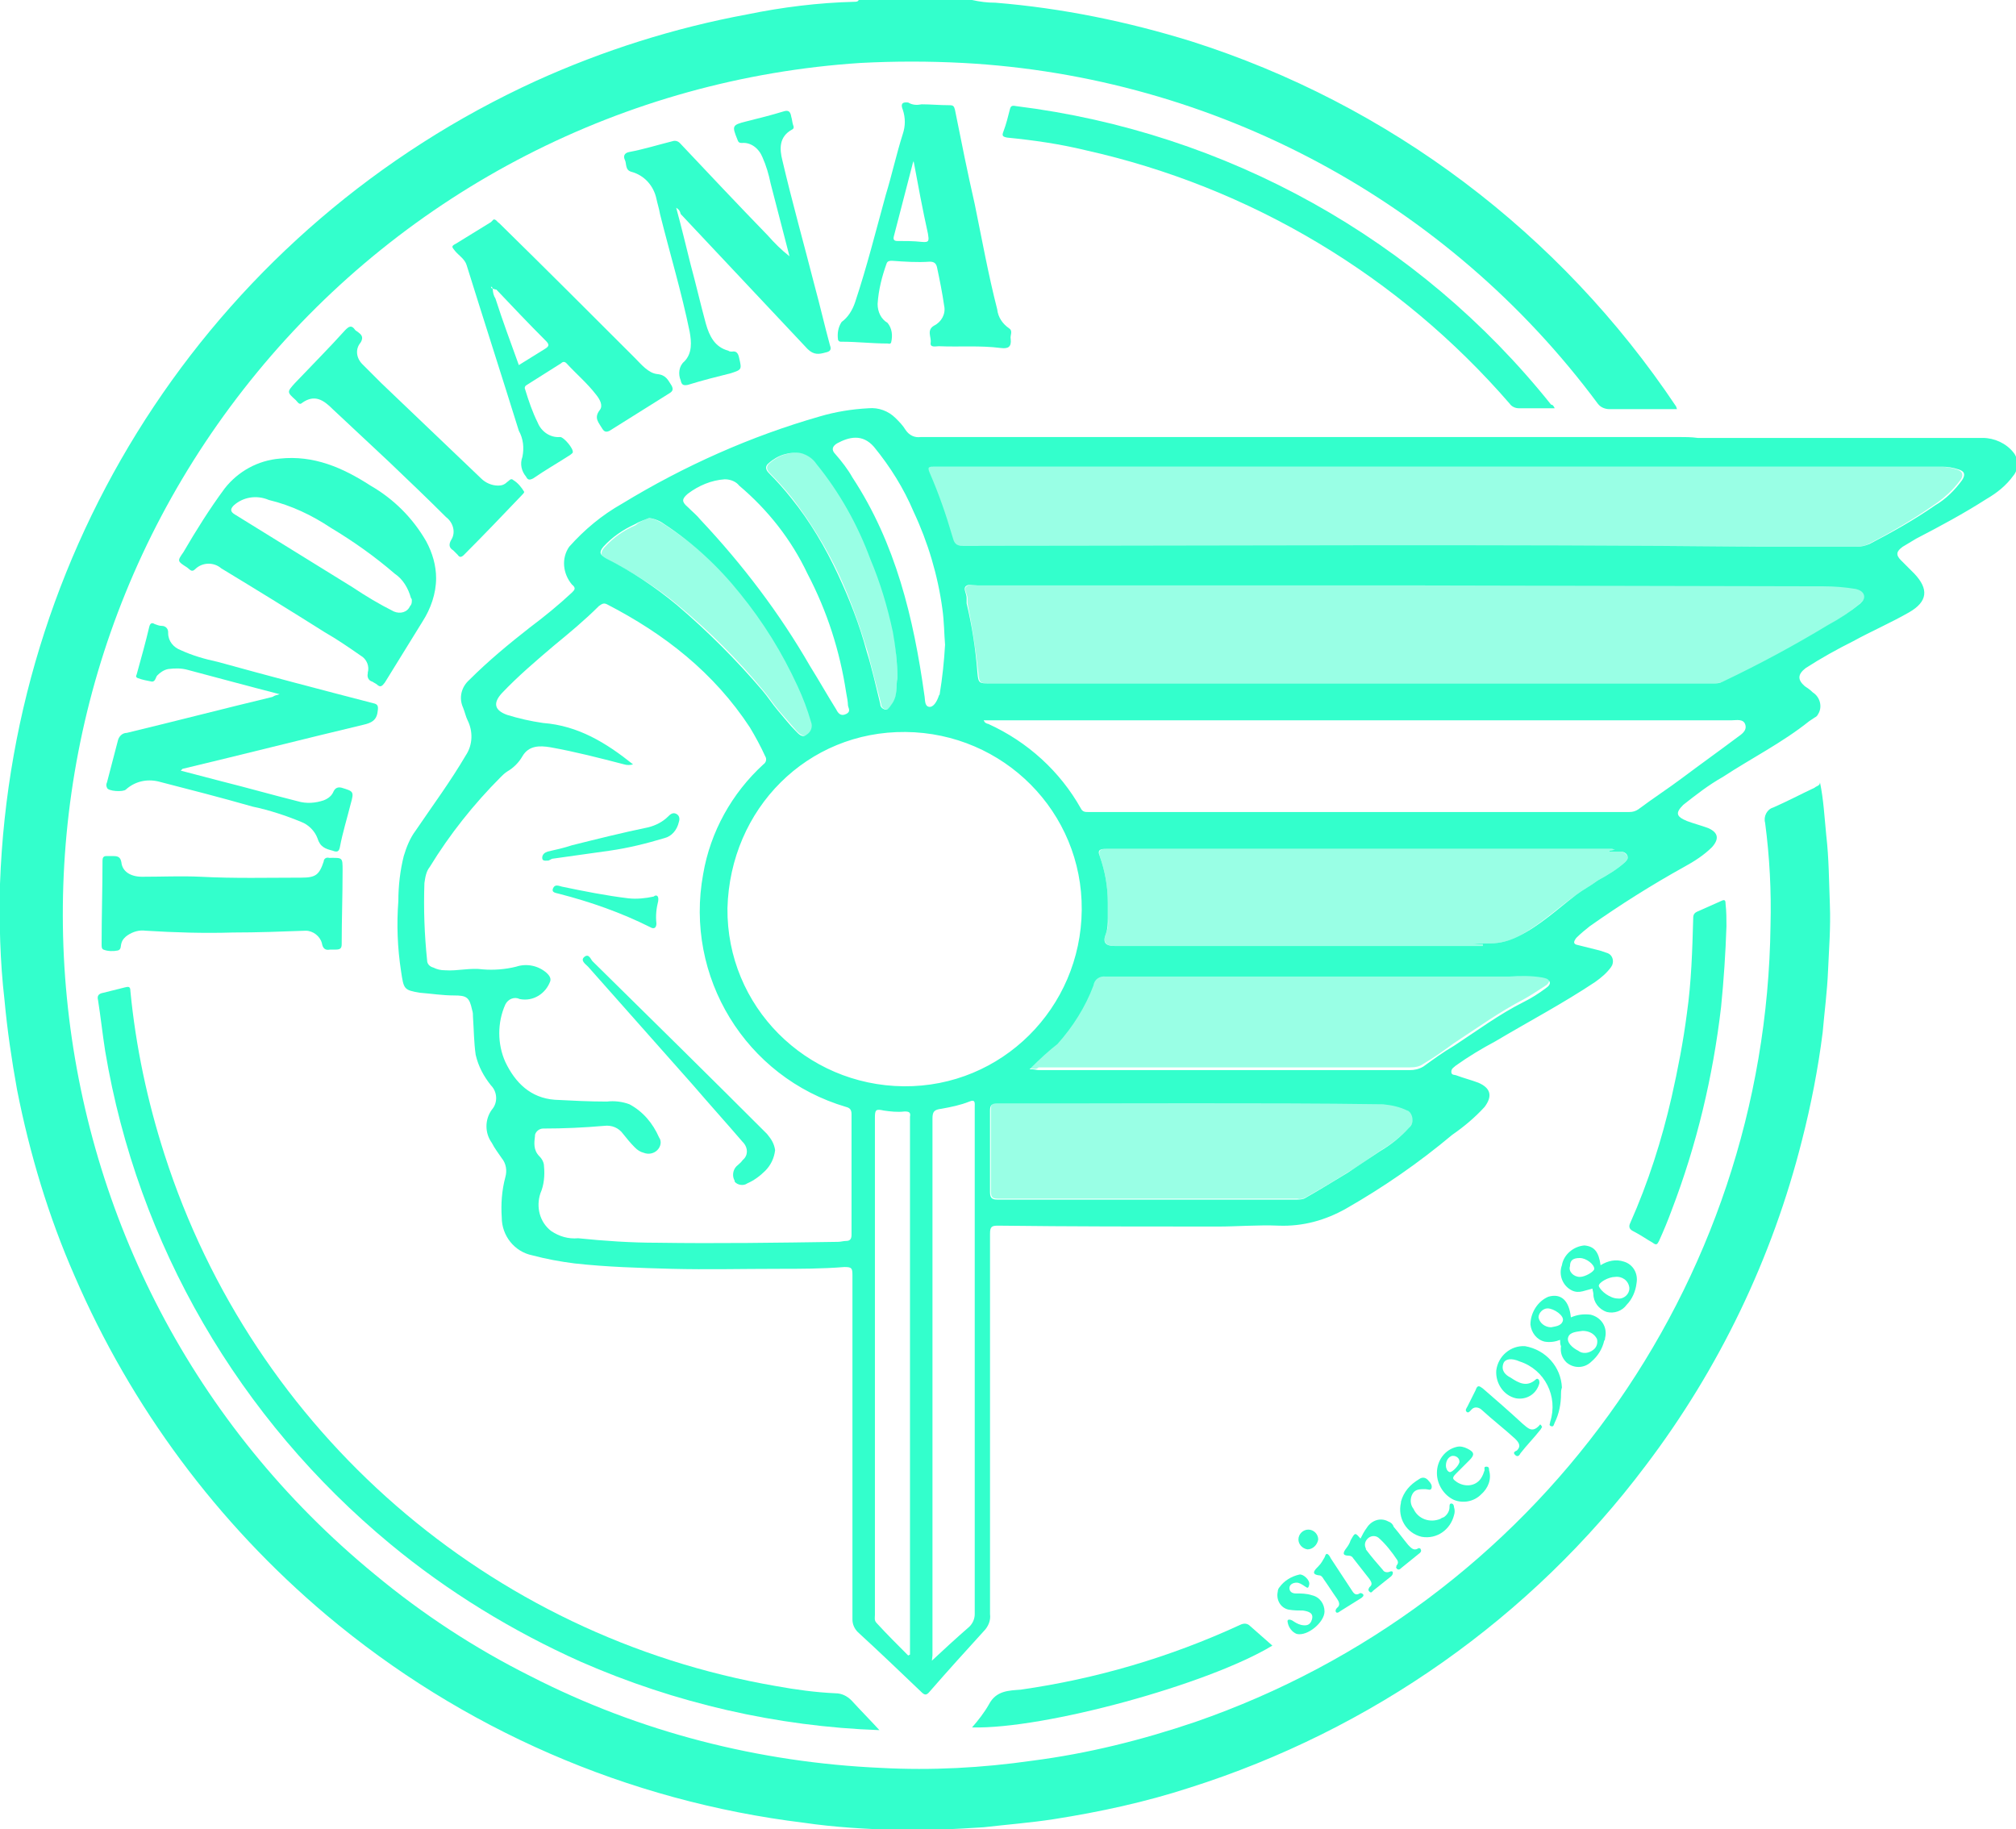 <?xml version="1.0" encoding="utf-8"?>
<!-- Generator: Adobe Illustrator 27.0.0, SVG Export Plug-In . SVG Version: 6.00 Build 0)  -->
<svg version="1.1" id="Calque_1" xmlns="http://www.w3.org/2000/svg" xmlns:xlink="http://www.w3.org/1999/xlink" x="0px" y="0px"
	 viewBox="0 0 224.2 203.4" style="enable-background:new 0 0 224.2 203.4;" xml:space="preserve">
<style type="text/css">
	.st0{fill:#33FFCC;}
	.st1{opacity:0.5;}
</style>
<g id="Calque_2_00000020357817759224304790000007684823296107821447_">
	<g id="Logo-Design">
		<g id="Indiana">
			<path class="st0" d="M202.4,87c0.4,1.9,0.5,3.9,0.7,5.9c0.3,2.6,0.3,5.1,0.4,7.7s-0.1,4.9-0.2,7.3s-0.4,4.6-0.6,6.9
				c-0.5,4-1.3,8.1-2.3,12c-3.3,13.1-9.2,25.4-17.4,36.2c-12.7,16.9-30.5,29.4-50.7,35.8c-4.9,1.6-10,2.7-15.1,3.5
				c-2.6,0.4-5.2,0.6-7.8,0.9c-3.2,0.2-6.4,0.4-9.7,0.3c-3.4-0.1-6.9-0.3-10.3-0.8c-19.6-2.4-38-10.4-53.1-23.1
				c-12.1-10.2-21.7-23.1-28-37.7c-2.9-6.6-5-13.6-6.4-20.7c-0.6-3.3-1.1-6.7-1.4-10c-0.5-4.3-0.6-8.6-0.5-12.9
				C1.4,59.6,24.4,25.1,59.6,9C67.1,5.6,75,3.1,83.1,1.6C87,0.8,91,0.3,95,0.2c0.2,0,0.4,0,0.5-0.2h12.6c0.9,0.2,1.7,0.3,2.6,0.3
				c7.4,0.6,14.7,2.1,21.8,4.3c22,7,41,21.3,53.9,40.6l0.1,0.3c-2.5,0-5,0-7.5,0c-0.5,0-1-0.2-1.3-0.6C161,22.4,135.1,8.5,107.1,7
				c-3.8-0.2-7.6-0.2-11.4,0C69.5,8.7,45.2,21.2,28.6,41.4C-4.7,81.9,1.1,141.8,41.7,175.1c5.3,4.4,11.1,8.2,17.3,11.3
				c12.1,6.2,25.4,9.6,39,10.2c5.6,0.3,11.2,0,16.8-0.8c6.2-0.8,12.2-2.3,18.1-4.3c37.9-13.1,63.5-48.5,64-88.6
				c0.1-3.8-0.1-7.6-0.6-11.4c-0.2-0.7,0.2-1.5,0.9-1.7c0,0,0,0,0,0c1.6-0.7,3.1-1.5,4.6-2.2C202,87.4,202.4,87.4,202.4,87z"/>
			<path class="st0" d="M201.2,80.2c-3,2.4-6.4,4.1-9.6,6.2c-1.6,0.9-3,2-4.4,3.1c-0.9,0.9-0.8,1.3,0.4,1.8c0.8,0.3,1.6,0.5,2.4,0.8
				c1.1,0.5,1.2,1.2,0.4,2.1c-0.9,0.9-2,1.6-3.1,2.2c-3.6,2-7.1,4.2-10.5,6.6c-0.5,0.4-1,0.8-1.5,1.3c-0.3,0.4-0.4,0.7,0.2,0.8
				c0.8,0.2,1.6,0.4,2.4,0.6c0.3,0.1,0.6,0.2,0.9,0.3c0.5,0.2,0.7,0.8,0.5,1.3c0,0.1-0.1,0.1-0.1,0.2c-0.5,0.7-1.1,1.2-1.8,1.7
				c-3.6,2.4-7.4,4.4-11.1,6.6c-1.5,0.8-3,1.7-4.4,2.7c-0.2,0.2-0.5,0.3-0.5,0.7s0.4,0.3,0.6,0.4c0.8,0.3,1.6,0.5,2.4,0.8
				c1.4,0.6,1.6,1.5,0.7,2.7c-1.1,1.2-2.3,2.2-3.6,3.1c-3.7,3.1-7.6,5.8-11.8,8.2c-2.3,1.3-4.8,2-7.5,1.9c-2.3-0.1-4.6,0.1-6.8,0.1
				c-8.1,0-16.3,0-24.4-0.1c-0.7,0-0.9,0.1-0.9,0.9c0,14.1,0,28.2,0,42.3c0.1,0.7-0.2,1.4-0.7,1.9c-2,2.2-4,4.4-6,6.7
				c-0.4,0.5-0.6,0.4-1,0c-2.3-2.2-4.6-4.4-7-6.6c-0.4-0.4-0.6-0.9-0.6-1.4c0-12.8,0-25.5,0-38.3c0-0.8-0.1-0.9-0.9-0.9
				c-2.5,0.2-4.9,0.2-7.4,0.2c-3.9,0-7.9,0.1-11.8,0c-3.6-0.1-7.2-0.2-10.8-0.6c-1.6-0.2-3.2-0.5-4.7-0.9c-2-0.4-3.4-2.2-3.4-4.2
				c-0.1-1.5,0-3,0.4-4.5c0.2-0.7,0.1-1.5-0.4-2.1c-0.4-0.6-0.8-1.1-1.1-1.7c-0.8-1.1-0.8-2.6,0-3.7c0.7-0.8,0.6-2-0.1-2.7
				c-0.8-1-1.4-2.1-1.7-3.4c-0.2-1.4-0.2-2.8-0.3-4.2c0-0.3,0-0.5-0.1-0.8c-0.3-1.4-0.6-1.6-2-1.6c-1.3,0-2.5-0.2-3.8-0.3
				c-1.8-0.3-1.8-0.4-2.1-2.4c-0.4-2.6-0.5-5.2-0.3-7.8c0-1.7,0.2-3.4,0.6-5c0.3-1,0.7-2,1.3-2.8c1.9-2.8,3.9-5.5,5.6-8.4
				c0.8-1.2,0.8-2.7,0.2-3.9c-0.2-0.4-0.3-0.9-0.5-1.4c-0.5-1.1-0.2-2.3,0.7-3.1c2.1-2.1,4.4-4,6.7-5.8c1.6-1.2,3.2-2.5,4.7-3.9
				c0.3-0.3,0.5-0.5,0-0.9c-1-1.2-1.2-2.9-0.3-4.2c1.7-1.9,3.6-3.5,5.9-4.8c6.9-4.2,14.3-7.5,22-9.7c1.7-0.5,3.5-0.8,5.4-0.9
				c1.1-0.1,2.2,0.3,3,1.1c0.4,0.4,0.8,0.8,1.1,1.3c0.4,0.6,1,0.9,1.7,0.8c25.9,0,51.9,0,77.9,0h6.4c0.7,0,1.4,0,2.1,0.1h13.9h17.8
				c1.3,0,2.6,0.6,3.4,1.6c0.6,0.7,0.6,1.9,0,2.6c-0.8,1.1-1.8,1.9-3,2.6c-2.5,1.6-5.1,3-7.8,4.4c-0.5,0.3-1,0.6-1.5,0.9
				c-0.7,0.5-0.8,0.9-0.2,1.5s1,1,1.5,1.5c1.6,1.7,1.5,3.1-0.6,4.3s-4.2,2.1-6.2,3.2c-1.8,0.9-3.6,1.9-5.3,3c-0.9,0.7-0.9,1.3-0.1,2
				c0.3,0.2,0.6,0.4,0.9,0.7c0.8,0.5,1.1,1.6,0.6,2.4c-0.1,0.2-0.2,0.3-0.4,0.4L201.2,80.2z M70.4,85c-0.3,0.1-0.7,0.1-1,0
				c-2.7-0.7-5.4-1.4-8.2-1.9c-1.2-0.2-2.4-0.2-3.1,1c-0.4,0.7-1,1.3-1.7,1.7c-0.3,0.2-0.5,0.4-0.7,0.6c-3,3-5.7,6.4-7.9,10
				c-0.4,0.5-0.5,1.1-0.6,1.8c-0.1,2.9,0,5.7,0.3,8.6c0,0.4,0.3,0.7,0.7,0.8c0.4,0.2,0.8,0.3,1.3,0.3c1.4,0.1,2.8-0.3,4.2-0.1
				c1.2,0.1,2.5,0,3.7-0.3c1.2-0.4,2.5-0.1,3.4,0.7c0.2,0.2,0.5,0.5,0.4,0.9c-0.5,1.4-1.9,2.3-3.4,2c-0.6-0.3-1.3,0-1.6,0.6
				c-0.9,2-0.9,4.4,0,6.4c1.1,2.3,2.8,4,5.5,4.2c1.9,0.1,3.9,0.2,5.8,0.2c0.8-0.1,1.7,0,2.5,0.3c1.5,0.8,2.6,2.1,3.3,3.7
				c0.3,0.4,0.2,1-0.2,1.4c-0.4,0.4-1,0.5-1.5,0.3c-0.4-0.1-0.7-0.3-1-0.6c-0.5-0.5-0.9-1-1.3-1.5c-0.5-0.7-1.3-1-2.1-0.9
				c-2.3,0.2-4.5,0.3-6.8,0.3c-0.4,0-0.8,0.3-0.9,0.7c0,0,0,0,0,0.1c-0.1,0.8-0.2,1.6,0.5,2.3c0.3,0.3,0.5,0.7,0.5,1.1
				c0.1,1,0,2.1-0.4,3c-0.5,1.5-0.1,3.2,1.2,4.2c0.9,0.6,1.9,0.9,3,0.8c2.9,0.3,5.9,0.5,8.8,0.5c6.7,0.1,13.4,0,20.1-0.1
				c0.3,0,0.6-0.1,0.9-0.1c0.5,0,0.6-0.3,0.6-0.7c0-4.5,0-9,0-13.4c0-0.5-0.2-0.7-0.6-0.8c-11.2-3.3-18-14.5-15.9-25.9
				c0.8-4.7,3.2-9,6.7-12.2c0.3-0.2,0.4-0.6,0.2-0.9c-0.5-1.1-1.1-2.2-1.7-3.2c-4-6.1-9.5-10.4-15.9-13.7c-0.4-0.2-0.6,0-0.9,0.2
				c-1.6,1.6-3.3,3-5,4.4c-2,1.7-4,3.4-5.8,5.3c-1,1.1-0.8,1.9,0.6,2.4c1.3,0.4,2.6,0.7,4,0.9C64.3,80.7,67.4,82.6,70.4,85z
				 M80.9,101c-0.1,10.9,8.7,19.7,19.6,19.8c10.9,0.1,19.7-8.7,19.8-19.6c0.1-10.9-8.7-19.7-19.6-19.8C89.8,81.3,81.2,89.9,80.9,101
				z M156.3,65.1h-47.6c-0.4,0-1-0.2-1.3,0.1s0.1,0.8,0.1,1.3c0,0.2,0,0.4,0,0.6c0.6,2.5,1,5.1,1.2,7.7c0.1,1.2,0.2,1.2,1.4,1.2
				h80.4c0.4,0,0.7,0,1.1-0.2c4-1.9,7.9-4,11.7-6.3c1.3-0.7,2.5-1.5,3.6-2.4c0.2-0.2,0.5-0.5,0.4-0.9s-0.5-0.6-0.9-0.7
				c-1.2-0.2-2.4-0.3-3.6-0.3L156.3,65.1z M146.6,51.9h-16.8c-8.7,0-17.3,0-25.9,0c-0.6,0-0.8,0-0.5,0.7c1,2.3,1.8,4.6,2.5,7
				c0.2,0.7,0.3,1.1,1.2,1.1c29.6,0,59.2-0.2,88.8,0.1c3.5,0,7.1,0,10.6,0c0.5,0,0.9-0.1,1.4-0.3c2.5-1.3,5-2.7,7.3-4.3
				c1.2-0.7,2.2-1.7,3-2.8c0.4-0.6,0.3-1-0.4-1.2c-0.6-0.2-1.2-0.3-1.8-0.3c-9.1,0-18.3,0-27.4,0L146.6,51.9z M109.4,80.1
				c0,0.1,0.1,0.1,0.1,0.2c0.1,0.1,0.3,0.2,0.4,0.2c4.4,2,8,5.3,10.3,9.4c0.2,0.4,0.5,0.4,0.8,0.4c20.1,0,40.2,0,60.2,0
				c0.4,0,0.7-0.1,1-0.3c1.6-1.2,3.3-2.3,4.9-3.5c2-1.5,4.1-3,6.1-4.5c0.4-0.3,1.1-0.7,0.9-1.4s-1-0.5-1.5-0.5L109.4,80.1
				L109.4,80.1z M179.6,94.5L179.6,94.5l-0.3-0.1c-11.3,0-22.5,0-33.8,0c-7.5,0-15,0-22.5,0c-0.6,0-1,0.1-0.7,0.8
				c0.6,1.7,0.9,3.4,0.9,5.2c0,0.6,0,1.2,0,1.7c0,0.6,0,1.1-0.2,1.7c-0.4,1-0.1,1.4,1,1.4h40.2h0.7V105h-1.2
				c0.7-0.1,1.4-0.1,2.1-0.1c1.1,0,2.1-0.3,3.1-0.8c2.4-1.2,4.3-3,6.4-4.6c0.8-0.6,1.6-1,2.4-1.6c1.1-0.6,2.1-1.2,3-2
				c0.2-0.2,0.4-0.4,0.3-0.7c-0.1-0.3-0.4-0.5-0.8-0.5c-0.4,0-0.8,0-1.2,0v-0.1L179.6,94.5z M114.5,118.9c0.5,0,0.8,0.1,1,0.1
				c13.8,0,27.5,0,41.3,0c0.5,0,1-0.1,1.5-0.4c1.1-0.8,2.2-1.6,3.4-2.3c2.6-1.7,5-3.5,7.8-4.9c0.8-0.4,1.6-0.9,2.4-1.5
				c0.3-0.2,0.6-0.5,0.4-0.8s-0.4-0.3-0.8-0.4c-1.2-0.2-2.5-0.2-3.7-0.1c-14.9,0-29.8,0-44.8,0c-0.7-0.1-1.3,0.3-1.4,1c0,0,0,0,0,0
				c-0.9,2.4-2.3,4.6-4,6.5C116.7,116.8,115.7,117.7,114.5,118.9z M132.4,122.7L132.4,122.7c-7.2,0-14.4,0-21.5,0
				c-0.6,0-0.8,0.2-0.8,0.8c0,3,0,6,0,9c0,0.6,0.1,0.9,0.8,0.9c11.1,0,22.2,0,33.3,0c0.3,0,0.7,0,1-0.2c1.6-0.9,3.2-1.9,4.7-2.8
				c1.2-0.8,2.4-1.6,3.6-2.4c1.2-0.7,2.3-1.6,3.2-2.6c0.5-0.4,0.5-1.2,0.1-1.7c-0.1-0.1-0.2-0.2-0.3-0.2c-0.8-0.4-1.7-0.6-2.7-0.7
				C146.6,122.7,139.5,122.7,132.4,122.7z M103.6,185l-0.1-0.2c1.4-1.3,2.8-2.6,4.3-3.9c0.4-0.4,0.6-0.9,0.6-1.4
				c0-13.9,0-27.7,0-41.6v-14.8c0-0.4,0.1-0.9-0.6-0.6c-1,0.4-2,0.6-3.1,0.8c-0.8,0.1-1,0.3-1,1.1c0,19.9,0,39.8,0,59.7L103.6,185z
				 M101,184.1l0.2-0.1v-59.3c0-0.2,0-0.3,0-0.5c0.1-0.5-0.1-0.6-0.6-0.6c-0.8,0.1-1.6,0-2.3-0.1c-0.9-0.2-1-0.1-1,0.8v38.2
				c0,5.7,0,11.4,0,17.1c0,0.3-0.1,0.6,0.2,0.9C98.6,181.7,99.8,182.9,101,184.1L101,184.1z M72.2,57.6c-0.5,0.2-1.1,0.4-1.6,0.7
				c-1.3,0.6-2.5,1.4-3.5,2.5c-0.5,0.6-0.4,0.9,0.3,1.3c2.8,1.4,5.5,3.2,7.9,5.2c3.4,2.9,6.6,6.1,9.5,9.5c0.6,0.7,1.1,1.5,1.7,2.2
				s1.3,1.6,2,2.3c0.3,0.3,0.7,0.8,1.2,0.4c0.5-0.3,0.7-0.9,0.5-1.4c-0.4-1.4-0.9-2.7-1.5-4c-1.7-3.7-3.8-7.1-6.4-10.3
				c-2.4-3-5.2-5.6-8.4-7.7C73.5,58,72.9,57.7,72.2,57.6z M80.6,53.3c-1.5,0.1-2.9,0.7-4.1,1.6c-0.7,0.6-0.7,0.9,0,1.5
				c0.5,0.5,1,0.9,1.4,1.4c4.7,5,8.8,10.4,12.2,16.3c1,1.6,1.9,3.2,2.9,4.8c0.2,0.4,0.5,0.8,1.1,0.5s0.2-0.7,0.2-1s-0.1-0.9-0.2-1.4
				c-0.7-4.6-2.1-9-4.3-13.2c-1.8-3.8-4.4-7.1-7.6-9.8C81.9,53.6,81.3,53.3,80.6,53.3z M105.1,71.7c-0.1-1.2-0.1-2.6-0.3-4
				c-0.5-3.7-1.6-7.4-3.2-10.8c-1.1-2.6-2.6-5-4.4-7.2c-1.3-1.5-2.8-1.1-4.1-0.4c-0.5,0.3-0.7,0.7-0.2,1.2c0.7,0.8,1.4,1.7,1.9,2.6
				c4.8,7.3,6.8,15.6,8,24.2c0.1,0.5,0,1.2,0.5,1.3s0.9-0.6,1.1-1.2c0-0.1,0.1-0.1,0.1-0.2C104.8,75.4,105,73.5,105.1,71.7z
				 M99.8,75.4c0-1.7-0.2-3.4-0.5-5.1c-0.6-2.8-1.4-5.5-2.5-8.1c-1.4-3.8-3.4-7.4-6-10.6c-0.4-0.6-1-1-1.7-1.2
				c-1.3-0.2-2.6,0.2-3.6,1.1c-0.4,0.3-0.4,0.7,0,1.1c0.9,0.9,1.7,1.8,2.5,2.8c2.1,2.6,3.8,5.5,5.2,8.5c1.3,2.8,2.4,5.6,3.2,8.6
				c0.6,1.9,1,3.8,1.5,5.8c0,0.3,0.2,0.5,0.5,0.6c0.3,0.1,0.5-0.2,0.7-0.5C99.9,77.4,99.6,76.3,99.8,75.4z"/>
			<path class="st0" d="M97.8,192.4c-11.4-0.4-22.7-3-33.2-7.6c-7.6-3.4-14.8-7.8-21.2-13.1c-16.8-13.9-28.1-33.3-31.7-54.8
				c-0.3-1.9-0.5-3.8-0.8-5.7c-0.1-0.4,0-0.7,0.6-0.8c0.8-0.2,1.6-0.4,2.4-0.6c0.4-0.1,0.6-0.1,0.6,0.4c0.6,6.2,1.9,12.3,3.8,18.2
				c9.9,30.8,36.1,53.6,68,59.1c2.2,0.4,4.4,0.7,6.6,0.8c0.7,0,1.3,0.3,1.8,0.8C95.7,190.2,96.7,191.2,97.8,192.4z"/>
			<path class="st0" d="M48.5,64.3c0,1.7-0.6,3.4-1.5,4.8c-1.4,2.3-2.8,4.5-4.2,6.8c-0.3,0.4-0.5,0.6-0.9,0.2
				c-0.2-0.1-0.3-0.2-0.5-0.3c-0.4-0.1-0.6-0.5-0.5-0.9c0,0,0-0.1,0-0.1c0.2-0.7-0.1-1.5-0.8-1.9c-1.3-0.9-2.6-1.8-4-2.6
				c-3.8-2.4-7.7-4.8-11.5-7.1c-0.8-0.7-2.1-0.7-2.9,0.1c-0.4,0.4-0.6,0-0.9-0.2c-1.1-0.7-1.1-0.7-0.4-1.7c1.4-2.4,2.9-4.8,4.6-7.1
				c1.5-1.9,3.7-3.1,6.1-3.3c3.8-0.4,7,1,10.1,3c2.6,1.5,4.7,3.6,6.2,6.2C48.1,61.5,48.5,62.9,48.5,64.3z M45.8,66.7
				c0-0.1-0.1-0.2-0.1-0.2c-0.3-1.1-0.9-2.1-1.8-2.7c-2.2-1.9-4.6-3.6-7.1-5.1c-2.1-1.4-4.4-2.5-6.9-3.1C28.5,55,27,55.3,26,56.2
				c-0.4,0.4-0.4,0.7,0.1,1c4.4,2.7,8.7,5.4,13.1,8.1c1.5,1,3,1.9,4.6,2.7c0.7,0.3,1.5,0.1,1.8-0.6C45.8,67.2,45.8,67,45.8,66.7z"/>
			<path class="st0" d="M31.1,77.2c-3.5-0.9-6.8-1.8-10.2-2.7c-0.7-0.2-1.4-0.2-2.2-0.1c-0.5,0.1-0.9,0.4-1.2,0.7
				c-0.2,0.2-0.2,0.7-0.6,0.7c-0.5-0.1-1.1-0.2-1.6-0.4c-0.2-0.1-0.2-0.2-0.1-0.4c0.5-1.8,1-3.6,1.4-5.3c0.1-0.4,0.3-0.5,0.6-0.3
				c0.3,0.1,0.5,0.2,0.8,0.2c0.4,0,0.7,0.3,0.7,0.7c0,0,0,0.1,0,0.1c0,0.9,0.6,1.6,1.4,1.9c1.3,0.6,2.7,1,4.1,1.3
				c5.8,1.6,11.5,3.1,17.3,4.6c0.5,0.1,0.6,0.3,0.5,0.9c-0.1,1-0.7,1.3-1.6,1.5c-6.7,1.6-13.4,3.3-20.1,4.9c0,0-0.1,0.1-0.2,0.2
				l4.6,1.2c2.8,0.7,5.6,1.5,8.4,2.2c1,0.3,2,0.2,2.9-0.1c0.5-0.2,0.9-0.5,1.1-1c0.2-0.4,0.5-0.5,0.9-0.4c1.3,0.4,1.4,0.4,1,1.8
				c-0.4,1.6-0.9,3.2-1.2,4.8c-0.1,0.5-0.3,0.6-0.8,0.4c-0.8-0.2-1.4-0.4-1.7-1.4c-0.3-0.8-1-1.5-1.8-1.8c-1.7-0.7-3.5-1.3-5.4-1.7
				c-3.5-1-7-1.9-10.5-2.8c-1.3-0.3-2.6,0-3.6,0.9c-0.3,0.3-2,0.2-2.1-0.2c-0.1-0.2-0.1-0.4,0-0.6c0.4-1.5,0.8-3.1,1.2-4.6
				c0.1-0.5,0.5-0.9,1-0.9c5.4-1.3,10.8-2.7,16.2-4C30.6,77.3,30.8,77.3,31.1,77.2z"/>
			<path class="st0" d="M75.2,23.1c0.6,2.2,1.1,4.3,1.6,6.3c0.6,2.2,1.1,4.4,1.7,6.6c0.4,1.4,1,2.6,2.5,3c0.1,0.1,0.3,0.1,0.4,0.1
				c0.5-0.1,0.7,0.2,0.8,0.7c0.3,1.3,0.3,1.3-0.9,1.7c-1.6,0.4-3.2,0.8-4.8,1.3c-0.5,0.1-0.7,0-0.8-0.5c-0.3-0.7-0.2-1.6,0.4-2.1
				c0.9-0.9,0.8-2.2,0.6-3.3c-0.9-4.4-2.2-8.7-3.3-13.1c-0.1-0.6-0.3-1.2-0.4-1.7c-0.3-1.4-1.3-2.6-2.8-3c-0.7-0.2-0.5-0.9-0.7-1.3
				s-0.1-0.8,0.5-0.9c1.6-0.3,3.2-0.8,4.8-1.2c0.3-0.1,0.6,0,0.8,0.2c3.3,3.5,6.5,6.9,9.8,10.3c0.7,0.8,1.5,1.6,2.4,2.3l-2.1-8.1
				c-0.2-1-0.5-2-0.9-2.9c-0.4-1-1.3-1.7-2.3-1.6c-0.3,0-0.4-0.1-0.5-0.4c-0.6-1.5-0.6-1.6,1-2s2.8-0.7,4.1-1.1
				c0.6-0.2,0.8,0,0.9,0.6c0.1,0.3,0.1,0.6,0.2,0.9c0.1,0.2,0.1,0.4-0.1,0.5c-1.5,0.8-1.4,2.2-1.1,3.4c1.1,4.7,2.4,9.3,3.6,14
				c0.6,2.2,1.1,4.4,1.7,6.6c0.2,0.5,0,0.7-0.5,0.8c-0.7,0.2-1.3,0.3-2-0.4c-4.7-5-9.4-10-14.1-15C75.6,23.4,75.5,23.3,75.2,23.1z"
				/>
			<path class="st0" d="M172.9,45.4h-4c-0.4,0-0.8-0.2-1-0.5c-12.3-14.2-28.8-24.1-47.2-28.2c-2.9-0.7-5.7-1.1-8.7-1.4
				c-0.5-0.1-0.6-0.2-0.4-0.7c0.3-0.8,0.5-1.6,0.7-2.4c0.1-0.4,0.2-0.5,0.7-0.4c23.4,2.9,44.8,14.8,59.5,33.2
				C172.7,45,172.8,45.2,172.9,45.4z"/>
			<path class="st0" d="M102.5,11.6c1,0,2,0.1,3.1,0.1c0.4,0,0.5,0.1,0.6,0.5c0.7,3.5,1.4,7,2.2,10.5c0.8,3.9,1.5,7.8,2.5,11.7
				c0.1,0.9,0.6,1.6,1.3,2.1c0.5,0.3,0.1,0.8,0.2,1.2c0.1,0.9-0.3,1.1-1.1,1c-2.3-0.3-4.6-0.1-6.9-0.2c-0.3,0-1,0.2-0.9-0.4
				s-0.5-1.4,0.4-1.9c0.8-0.4,1.3-1.3,1.1-2.2c-0.2-1.4-0.5-2.9-0.8-4.3c-0.1-0.4-0.3-0.6-0.8-0.6c-1.4,0.1-2.8,0-4.2-0.1
				c-0.2,0-0.5,0-0.6,0.3c-0.5,1.4-0.9,2.9-1,4.5c0,0.9,0.4,1.7,1.1,2.1c0.5,0.6,0.6,1.4,0.4,2.2c-0.1,0.2-0.3,0.1-0.4,0.1
				c-1.7,0-3.4-0.2-5.1-0.2c-0.2,0-0.3,0-0.4-0.2c-0.1-0.7,0-1.4,0.4-2c0.7-0.5,1.2-1.3,1.5-2.2c1.3-3.9,2.3-7.9,3.4-11.9
				c0.7-2.3,1.2-4.6,1.9-6.8c0.3-0.9,0.3-1.8,0-2.7c-0.2-0.5-0.2-0.9,0.6-0.8C101.5,11.7,102,11.7,102.5,11.6z M101.6,17.9
				c0,0.1-0.1,0.2-0.1,0.3c-0.7,2.7-1.4,5.4-2.1,8.1c-0.1,0.4,0.1,0.5,0.4,0.5c0.9,0,1.8,0,2.7,0.1s0.8-0.2,0.7-0.9
				C102.6,23.3,102.1,20.6,101.6,17.9z"/>
			<path class="st0" d="M54.9,24.4c0.3,0,0.4,0.3,0.6,0.4c5.1,5,10.1,10,15.1,15c0.7,0.7,1.5,1.7,2.5,1.8s1.2,0.7,1.6,1.3
				c0.2,0.4,0.1,0.6-0.2,0.8c-2.2,1.4-4.5,2.8-6.7,4.2c-0.4,0.2-0.6,0.1-0.8-0.2c-0.4-0.7-1-1.2-0.3-2.1c0.4-0.5,0-1.2-0.4-1.7
				c-1-1.3-2.2-2.3-3.3-3.5c-0.2-0.2-0.4-0.2-0.6,0c-1.3,0.8-2.5,1.6-3.8,2.4c-0.2,0.1-0.3,0.3-0.2,0.5c0,0,0,0,0,0
				c0.4,1.3,0.8,2.5,1.4,3.7c0.4,1,1.4,1.7,2.5,1.6c0.4,0,1.5,1.3,1.4,1.7c0,0.1-0.2,0.2-0.3,0.3c-1.4,0.9-2.8,1.7-4.1,2.6
				c-0.4,0.2-0.6,0.2-0.8-0.2c-0.5-0.6-0.7-1.4-0.4-2.2c0.2-1,0.1-2-0.4-2.9c-1.9-6.1-3.9-12.3-5.8-18.4c-0.2-0.7-0.9-1.1-1.3-1.6
				c-0.3-0.4-0.5-0.5,0.1-0.8c1.3-0.8,2.6-1.6,3.9-2.4L54.9,24.4z M54.8,32.1l-0.1-0.2c0,0,0,0-0.1,0C54.6,32,54.7,32.1,54.8,32.1
				C54.7,32.1,54.8,32.1,54.8,32.1c0,0.4,0.1,0.8,0.3,1.1c0.8,2.5,1.7,4.9,2.6,7.4c1-0.6,1.9-1.2,2.9-1.8c0.5-0.3,0.5-0.5,0.1-0.9
				c-1.9-1.9-3.7-3.8-5.5-5.7C55,32.2,54.9,32.1,54.8,32.1z"/>
			<path class="st0" d="M25.9,103.7c-3.2,0.1-6.5,0-9.7-0.2c-0.7-0.1-1.4,0.1-2,0.5c-0.3,0.2-0.6,0.5-0.7,0.9
				c-0.1,0.3,0,0.7-0.4,0.8c-0.5,0.1-1.1,0.1-1.6-0.1c-0.2-0.1-0.2-0.3-0.2-0.6c0-3.1,0.1-6.2,0.1-9.3c0-0.3,0.1-0.5,0.4-0.5
				c0.3,0,0.5,0,0.8,0c0.5,0,0.8,0.1,0.9,0.7c0.1,1,1,1.6,2.3,1.6c2.2,0,4.4-0.1,6.5,0c3.8,0.2,7.5,0.1,11.2,0.1
				c1.6,0,2-0.3,2.5-1.8c0-0.3,0.3-0.5,0.6-0.4c0,0,0,0,0,0c1.5,0,1.5-0.1,1.5,1.4c0,2.8-0.1,5.5-0.1,8.2c0,0.5-0.2,0.6-0.7,0.6
				c-0.2,0-0.4,0-0.6,0c-0.5,0.1-0.8-0.1-0.9-0.7c-0.2-0.8-1-1.4-1.8-1.4C31.3,103.6,28.6,103.7,25.9,103.7z"/>
			<path class="st0" d="M55.4,54c0.4,0,0.7-0.1,1-0.4c0.2-0.1,0.4-0.5,0.7-0.2c0.5,0.3,0.9,0.8,1.2,1.3c0,0.1-0.2,0.3-0.3,0.4
				c-2.1,2.2-4.2,4.4-6.4,6.6c-0.3,0.3-0.5,0.3-0.7,0c-0.2-0.2-0.3-0.3-0.5-0.5c-0.5-0.3-0.5-0.7-0.2-1.2c0.5-0.8,0.2-1.9-0.6-2.5
				c-2.1-2.1-4.2-4.1-6.4-6.2L37,45.5c-1-1-2-1.7-3.4-0.7c-0.3,0.3-0.5-0.1-0.7-0.3c-1-0.9-1-0.9-0.1-1.9c1.9-2,3.8-3.9,5.6-5.9
				c0.4-0.4,0.7-0.6,1.1,0c0.1,0.1,0.3,0.2,0.4,0.3c0.4,0.3,0.5,0.6,0.2,1.1c-0.6,0.7-0.5,1.7,0.2,2.4c0.7,0.7,1.4,1.4,2.1,2.1
				l11.1,10.6C54,53.7,54.7,54,55.4,54z"/>
			<path class="st0" d="M192,103c-0.1,3-0.3,6-0.6,9c-0.9,7.7-2.7,15.3-5.5,22.6c-0.4,1.1-0.9,2.3-1.4,3.4c-0.2,0.4-0.3,0.5-0.7,0.2
				c-0.7-0.4-1.4-0.9-2.2-1.3c-0.4-0.2-0.5-0.5-0.3-0.9c2-4.5,3.5-9.2,4.6-14c0.7-3.1,1.3-6.2,1.7-9.3c0.5-3.5,0.6-7,0.7-10.5
				c0-0.3,0-0.6,0.4-0.8c0.9-0.4,1.8-0.8,2.7-1.2c0.4-0.2,0.5-0.1,0.5,0.3C192,101.4,192,102.2,192,103z"/>
			<path class="st0" d="M141.5,183c-7.1,4.3-25.3,9.3-33.4,9.1c0.7-0.8,1.4-1.7,1.9-2.6c0.8-1.5,2.2-1.5,3.5-1.6
				c8.4-1.2,16.6-3.6,24.4-7.2c0.4-0.2,0.8-0.2,1.1,0.1C139.8,181.5,140.6,182.2,141.5,183z"/>
			<path class="st0" d="M177.1,143.3l-1.1,0.3c-0.4,0.1-0.8,0.1-1.2-0.1c-1-0.5-1.5-1.7-1.1-2.8c0.2-1.2,1.3-2.1,2.5-2.2
				c1.1,0.1,1.6,0.7,1.8,2.2c0.8-0.5,1.7-0.7,2.6-0.4c1,0.3,1.6,1.3,1.4,2.4c-0.1,0.9-0.5,1.8-1.1,2.4c-0.5,0.7-1.4,1-2.2,0.8
				c-0.9-0.3-1.5-1.1-1.5-2C177.2,143.7,177.1,143.5,177.1,143.3z M179.9,144.4c0.7,0.1,1.3-0.5,1.3-1.1c0,0,0,0,0-0.1
				c-0.1-0.8-0.8-1.3-1.6-1.2c-0.7,0-1.8,0.6-1.8,1C178,143.6,179.1,144.4,179.9,144.4z M175.7,142c0.6,0,1.6-0.6,1.6-0.9
				c0-0.5-0.9-1.2-1.6-1.2s-1.1,0.2-1.1,0.9C174.4,141.4,175,142,175.7,142C175.7,142,175.7,142,175.7,142z"/>
			<path class="st0" d="M173.5,149c-0.5,0.2-1.1,0.3-1.7,0.2c-0.9-0.2-1.5-1-1.6-1.9c0-1.3,0.8-2.6,2-3.1c1.4-0.4,2.3,0.4,2.5,2.3
				c0.7-0.3,1.4-0.4,2.2-0.3c1.2,0.3,1.9,1.4,1.6,2.6c0,0.1,0,0.2-0.1,0.3c-0.2,0.9-0.7,1.7-1.4,2.3c-0.8,0.8-2,0.8-2.8,0.1
				c-0.5-0.5-0.7-1.1-0.6-1.8C173.5,149.5,173.5,149.3,173.5,149z M176,148c-0.6,0.1-1.4,0.1-1.6,0.7s0.5,1.2,1.1,1.5
				c0.5,0.4,1.2,0.3,1.7-0.1c0.4-0.3,0.5-0.8,0.4-1.2C177.3,148.3,176.7,148,176,148L176,148z M172.5,147.6c0.4-0.1,1.1-0.1,1.3-0.7
				s-1-1.4-1.7-1.4c-0.5,0-1,0.5-1,1C171.2,147.1,171.8,147.6,172.5,147.6L172.5,147.6z"/>
			<path class="st0" d="M151.3,171.1c0.2-0.4,0.4-0.8,0.7-1.2c0.5-0.8,1.5-1.2,2.4-0.7c0.3,0.1,0.5,0.3,0.6,0.6
				c0.6,0.7,1.1,1.4,1.6,2c0.3,0.3,0.6,0.7,1.1,0.4c0.1-0.1,0.3,0,0.3,0.1c0,0,0,0,0,0c0.1,0.2,0,0.3-0.1,0.4l-2.1,1.7
				c-0.1,0.1-0.2,0.2-0.4,0.1c-0.1-0.1-0.2-0.2-0.1-0.3c0,0,0,0,0-0.1c0.2-0.2,0.2-0.4,0.1-0.6c-0.6-0.9-1.3-1.8-2.1-2.5
				c-0.4-0.3-0.9-0.2-1.2,0.1c0,0,0,0,0,0c-0.3,0.3-0.4,0.7-0.2,1.1c0,0,0,0,0,0.1c0.6,0.8,1.2,1.5,1.9,2.3c0.1,0.2,0.4,0.3,0.7,0.2
				c0.2-0.1,0.4-0.1,0.4,0.1s-0.1,0.3-0.2,0.4l-2,1.6c-0.1,0.1-0.2,0.3-0.4,0.1s-0.1-0.3,0-0.5c0.4-0.3,0.2-0.6,0-0.9l-1.8-2.3
				c-0.1-0.2-0.3-0.3-0.5-0.3c-0.8,0-0.6-0.4-0.3-0.8s0.4-0.6,0.5-0.9C150.7,170.4,150.7,170.4,151.3,171.1z"/>
			<path class="st0" d="M173.6,155c0,1.1-0.2,2.2-0.7,3.2c-0.1,0.2-0.1,0.5-0.4,0.4s-0.1-0.3-0.1-0.5c0.9-2.8-0.6-5.8-3.4-6.7
				c-0.9-0.4-1.6-0.3-1.8,0.2c-0.3,0.8,0.2,1.3,0.8,1.6c0.9,0.6,1.8,1.1,2.8,0.2c0.1-0.1,0.2-0.1,0.3,0s0.1,0.3,0.1,0.4
				c-0.3,1.2-1.4,1.9-2.6,1.7c-1.4-0.3-2.3-1.7-2.2-3.1c0.2-1.6,1.6-2.8,3.2-2.7c2.3,0.4,4,2.3,4.1,4.6
				C173.6,154.6,173.6,154.8,173.6,155z"/>
			<path class="st0" d="M159.8,163.8c0-1.4,0.9-2.6,2.2-2.9c0.4-0.1,0.8,0,1.2,0.2c0.8,0.4,0.8,0.7,0.2,1.3s-1,1-1.5,1.5
				s-0.3,0.6,0.1,0.9c0.9,0.6,2.1,0.5,2.7-0.4c0.2-0.3,0.3-0.6,0.4-0.9c0-0.2-0.1-0.4,0.2-0.4s0.3,0.2,0.3,0.4c0.3,1-0.1,2-0.9,2.7
				c-0.8,0.8-2,1-3,0.6C160.6,166.3,159.8,165.1,159.8,163.8z M160.8,163c0,0.2,0.1,0.6,0.4,0.7s1.2-0.9,1.1-1.2
				c0-0.3-0.3-0.6-0.7-0.6c0,0,0,0-0.1,0C161.1,162,160.8,162.4,160.8,163L160.8,163z"/>
			<path class="st0" d="M171.5,158.7c-0.1,0.1-0.1,0.2-0.2,0.3c-0.7,0.9-1.5,1.7-2.2,2.6c-0.1,0.2-0.3,0.5-0.6,0.2s0-0.4,0.2-0.5
				c0.5-0.5,0.2-0.9-0.2-1.3c-1.2-1.1-2.5-2.1-3.7-3.2c-0.3-0.3-0.8-0.4-1.1-0.1c0,0-0.1,0.1-0.1,0.1c-0.1,0.1-0.3,0.4-0.5,0.2
				s0-0.4,0.1-0.6c0.3-0.6,0.6-1.2,0.9-1.8c0.2-0.6,0.4-0.5,0.8-0.2c1.5,1.3,3,2.6,4.4,3.9c0.6,0.5,1.1,1.1,1.9,0.2
				C171.3,158.3,171.4,158.5,171.5,158.7z"/>
			<path class="st0" d="M147.3,179.2c0,1.2-1.9,2.8-3.1,2.5c-0.5-0.2-0.9-0.7-1-1.3c-0.1-0.4,0.3-0.3,0.5-0.2c0.3,0.2,0.6,0.4,1,0.5
				c0.5,0.1,1,0.1,1.2-0.6s-0.3-0.9-1-1c-0.5,0-1,0-1.6-0.1c-0.9-0.2-1.4-1.1-1.2-2c0-0.2,0.1-0.4,0.2-0.5c0.5-0.7,1.3-1.2,2.2-1.4
				c0.4-0.1,1.2,0.6,1.1,1.1s-0.2,0.4-0.5,0.2c-0.3-0.2-0.6-0.4-0.9-0.4c-0.4,0-0.8,0.2-0.8,0.6s0.3,0.6,0.7,0.6
				c0.6,0,1.2,0,1.8,0.2C146.8,177.6,147.3,178.4,147.3,179.2z"/>
			<path class="st0" d="M158.5,165.6c-0.6,0-1.1,0-1.4,0.5c-0.3,0.5-0.3,1.2,0.1,1.7c0.5,1.1,1.8,1.6,3,1.1c0.1-0.1,0.2-0.1,0.4-0.2
				c0.4-0.3,0.6-0.7,0.6-1.1c0-0.2,0-0.4,0.2-0.4s0.3,0.2,0.3,0.4c0.1,0.3,0.1,0.6,0,0.9c-0.4,1.6-1.9,2.7-3.6,2.4
				c-1.7-0.4-2.7-2.1-2.3-3.8c0,0,0-0.1,0-0.1c0.3-1.1,1-1.9,2-2.5c0.4-0.3,0.8-0.2,1.1,0.2c0,0,0,0,0,0c0.2,0.2,0.4,0.5,0.3,0.8
				S158.8,165.6,158.5,165.6z"/>
			<path class="st0" d="M147.6,172.8c0.2,0.1,0.3,0.3,0.4,0.5c0.8,1.2,1.5,2.3,2.3,3.5c0.2,0.3,0.4,0.7,0.9,0.4
				c0.1-0.1,0.3,0,0.4,0.1c0,0,0,0,0,0c0.1,0.2-0.1,0.3-0.2,0.4l-2.4,1.5c-0.1,0.1-0.3,0.2-0.4,0.1s-0.1-0.3,0.1-0.5
				c0.4-0.3,0.2-0.7,0-1c-0.5-0.7-1-1.5-1.5-2.2c-0.1-0.2-0.3-0.4-0.4-0.4c-1.1-0.1-0.6-0.6-0.2-1s0.5-0.7,0.7-1
				C147.4,173,147.4,172.8,147.6,172.8z"/>
			<path class="st0" d="M146.6,171.2c-0.1,0.6-0.6,1.1-1.2,1.1c-0.6-0.1-1-0.6-1-1.1c0-0.6,0.5-1.1,1.1-1.1
				C146.1,170.1,146.6,170.6,146.6,171.2z"/>
			<path class="st0" d="M86.2,127.9c-0.1,0.9-0.5,1.7-1.1,2.3c-0.6,0.6-1.3,1.1-2,1.4c-0.4,0.3-1.1,0.2-1.4-0.2c0,0,0,0,0-0.1
				c-0.3-0.5-0.2-1.2,0.2-1.6c0.2-0.2,0.5-0.4,0.7-0.7c0.6-0.5,0.6-1.3,0.1-1.9c0,0-0.1-0.1-0.1-0.1c-1.8-2.1-3.7-4.2-5.5-6.3
				c-3.9-4.4-7.8-8.8-11.7-13.2c-0.3-0.3-0.9-0.7-0.4-1.1s0.7,0.3,0.9,0.5c6.5,6.4,13,12.8,19.4,19.2
				C85.8,126.7,86.1,127.2,86.2,127.9z"/>
			<path class="st0" d="M61,95.7c-0.3,0-0.7,0.1-0.7-0.3s0.3-0.6,0.6-0.7c0.9-0.2,1.8-0.4,2.7-0.7c2.8-0.7,5.6-1.4,8.5-2
				c0.8-0.2,1.6-0.6,2.2-1.2c0.2-0.2,0.5-0.5,0.9-0.3s0.4,0.6,0.3,0.9c-0.2,0.9-0.8,1.6-1.6,1.8c-2,0.6-4,1.1-6.1,1.4
				c-2.1,0.3-4.3,0.6-6.4,0.9L61,95.7z"/>
			<path class="st0" d="M73.2,100.2c-0.2,0.8-0.3,1.6-0.2,2.5c0,0.4-0.2,0.7-0.7,0.4c-3.2-1.6-6.6-2.8-10.1-3.7
				c-0.3-0.1-0.9-0.1-0.7-0.6s0.6-0.3,1-0.2c2.4,0.5,4.9,1,7.4,1.3c0.9,0.1,1.9,0,2.8-0.2C72.9,99.5,73.3,99.5,73.2,100.2z"/>
			<g class="st1">
				<path class="st0" d="M156.3,65.1h46.6c1.2,0,2.4,0.1,3.6,0.3c0.4,0.1,0.8,0.2,0.9,0.7s-0.2,0.6-0.4,0.9
					c-1.1,0.9-2.3,1.8-3.6,2.5c-3.8,2.4-7.7,4.5-11.7,6.3c-0.3,0.1-0.7,0.2-1.1,0.2h-80.4c-1.2,0-1.3,0-1.4-1.2
					c-0.3-2.6-0.7-5.2-1.2-7.7c0-0.2,0-0.4,0-0.6c0-0.4-0.5-1-0.1-1.3s0.9-0.1,1.3-0.1L156.3,65.1z"/>
				<path class="st0" d="M146.6,51.9h41.8c9.1,0,18.3,0,27.4,0c0.6,0,1.2,0.1,1.8,0.3c0.7,0.2,0.8,0.7,0.4,1.2c-0.8,1.1-1.8,2-3,2.8
					c-2.3,1.6-4.7,3-7.2,4.3c-0.4,0.2-0.9,0.3-1.4,0.3c-3.5,0-7.1,0-10.6,0c-29.6-0.2-59.2,0-88.8-0.1c-0.9,0-0.9-0.4-1.2-1.1
					c-0.7-2.4-1.5-4.7-2.5-7c-0.3-0.7-0.1-0.7,0.5-0.7c8.7,0,17.3,0,25.9,0L146.6,51.9z"/>
				<path class="st0" d="M179.6,94.5l-0.6,0.1v0.1c0.4,0,0.8,0,1.2,0c0.3,0,0.6,0.2,0.8,0.5c0.1,0.3-0.1,0.5-0.3,0.7
					c-0.9,0.8-1.9,1.4-3,2c-0.8,0.6-1.6,1-2.4,1.6c-2.1,1.5-4.1,3.4-6.4,4.6c-0.9,0.5-2,0.8-3.1,0.8c-0.7,0-1.4,0-2.1,0.1h1.2v0.2
					h-0.7h-40.2c-1,0-1.4-0.4-1-1.4c0.2-0.5,0.3-1.1,0.2-1.7c0-0.6,0-1.2,0-1.7c0-1.8-0.3-3.5-0.9-5.2c-0.2-0.7,0.2-0.8,0.7-0.8
					c7.5,0,15,0,22.5,0c11.3,0,22.5,0,33.8,0h0.3L179.6,94.5z"/>
				<path class="st0" d="M114.5,118.8c1.1-1.1,2.2-2,3.1-3c1.7-1.9,3.1-4.1,4-6.5c0.1-0.7,0.7-1.1,1.4-1c0,0,0,0,0,0
					c14.9,0,29.8,0,44.8,0c1.2-0.1,2.5,0,3.7,0.1c0.3,0.1,0.7,0.1,0.8,0.4s-0.2,0.7-0.4,0.8c-0.8,0.5-1.5,1-2.4,1.5
					c-2.7,1.4-5.2,3.2-7.8,4.9c-1.1,0.8-2.2,1.6-3.4,2.3c-0.4,0.3-0.9,0.4-1.5,0.4c-13.8,0-27.5,0-41.3,0
					C115.3,118.9,115,118.9,114.5,118.8z"/>
				<path class="st0" d="M132.4,122.7c7.1,0,14.3,0,21.4,0c0.9,0,1.8,0.2,2.7,0.7c0.6,0.3,0.8,1,0.5,1.6c-0.1,0.1-0.1,0.2-0.2,0.3
					c-0.9,1-2,1.9-3.2,2.6c-1.2,0.8-2.4,1.7-3.6,2.4c-1.6,1-3.1,1.9-4.7,2.8c-0.3,0.2-0.7,0.3-1,0.2c-11.1,0-22.2,0-33.3,0
					c-0.7,0-0.8-0.2-0.8-0.9c0-3,0-6,0-9c0-0.7,0.2-0.8,0.8-0.8C118,122.7,125.1,122.7,132.4,122.7L132.4,122.7z"/>
				<path class="st0" d="M72.2,57.6c0.6,0.1,1.2,0.4,1.8,0.8c3.2,2.1,6.1,4.6,8.4,7.6c2.6,3.1,4.7,6.6,6.4,10.3
					c0.6,1.3,1.1,2.6,1.5,4c0.2,0.5,0,1.1-0.5,1.4c-0.5,0.3-0.9-0.1-1.2-0.4c-0.7-0.8-1.4-1.6-2-2.3s-1.1-1.5-1.7-2.2
					c-2.9-3.5-6-6.6-9.5-9.5c-2.4-2-5.1-3.7-7.9-5.1c-0.7-0.3-0.8-0.7-0.3-1.3c1-1.1,2.1-1.9,3.5-2.5C71.1,58,71.7,57.8,72.2,57.6z"
					/>
				<path class="st0" d="M99.8,75.4c-0.2,0.9,0.1,2-0.6,3c-0.2,0.2-0.3,0.5-0.7,0.5c-0.3-0.1-0.5-0.3-0.5-0.6
					c-0.5-1.9-1-3.8-1.5-5.8c-0.9-2.9-1.9-5.8-3.2-8.6c-1.4-3-3.2-5.9-5.2-8.5c-0.8-1-1.6-1.9-2.5-2.8c-0.4-0.4-0.4-0.8,0-1.1
					c1-0.9,2.3-1.3,3.6-1.1c0.7,0.2,1.3,0.6,1.7,1.2c2.6,3.2,4.6,6.7,6,10.6c1.1,2.6,1.9,5.3,2.5,8.1C99.6,72,99.8,73.7,99.8,75.4z"
					/>
			</g>
		</g>
	</g>
</g>
</svg>
